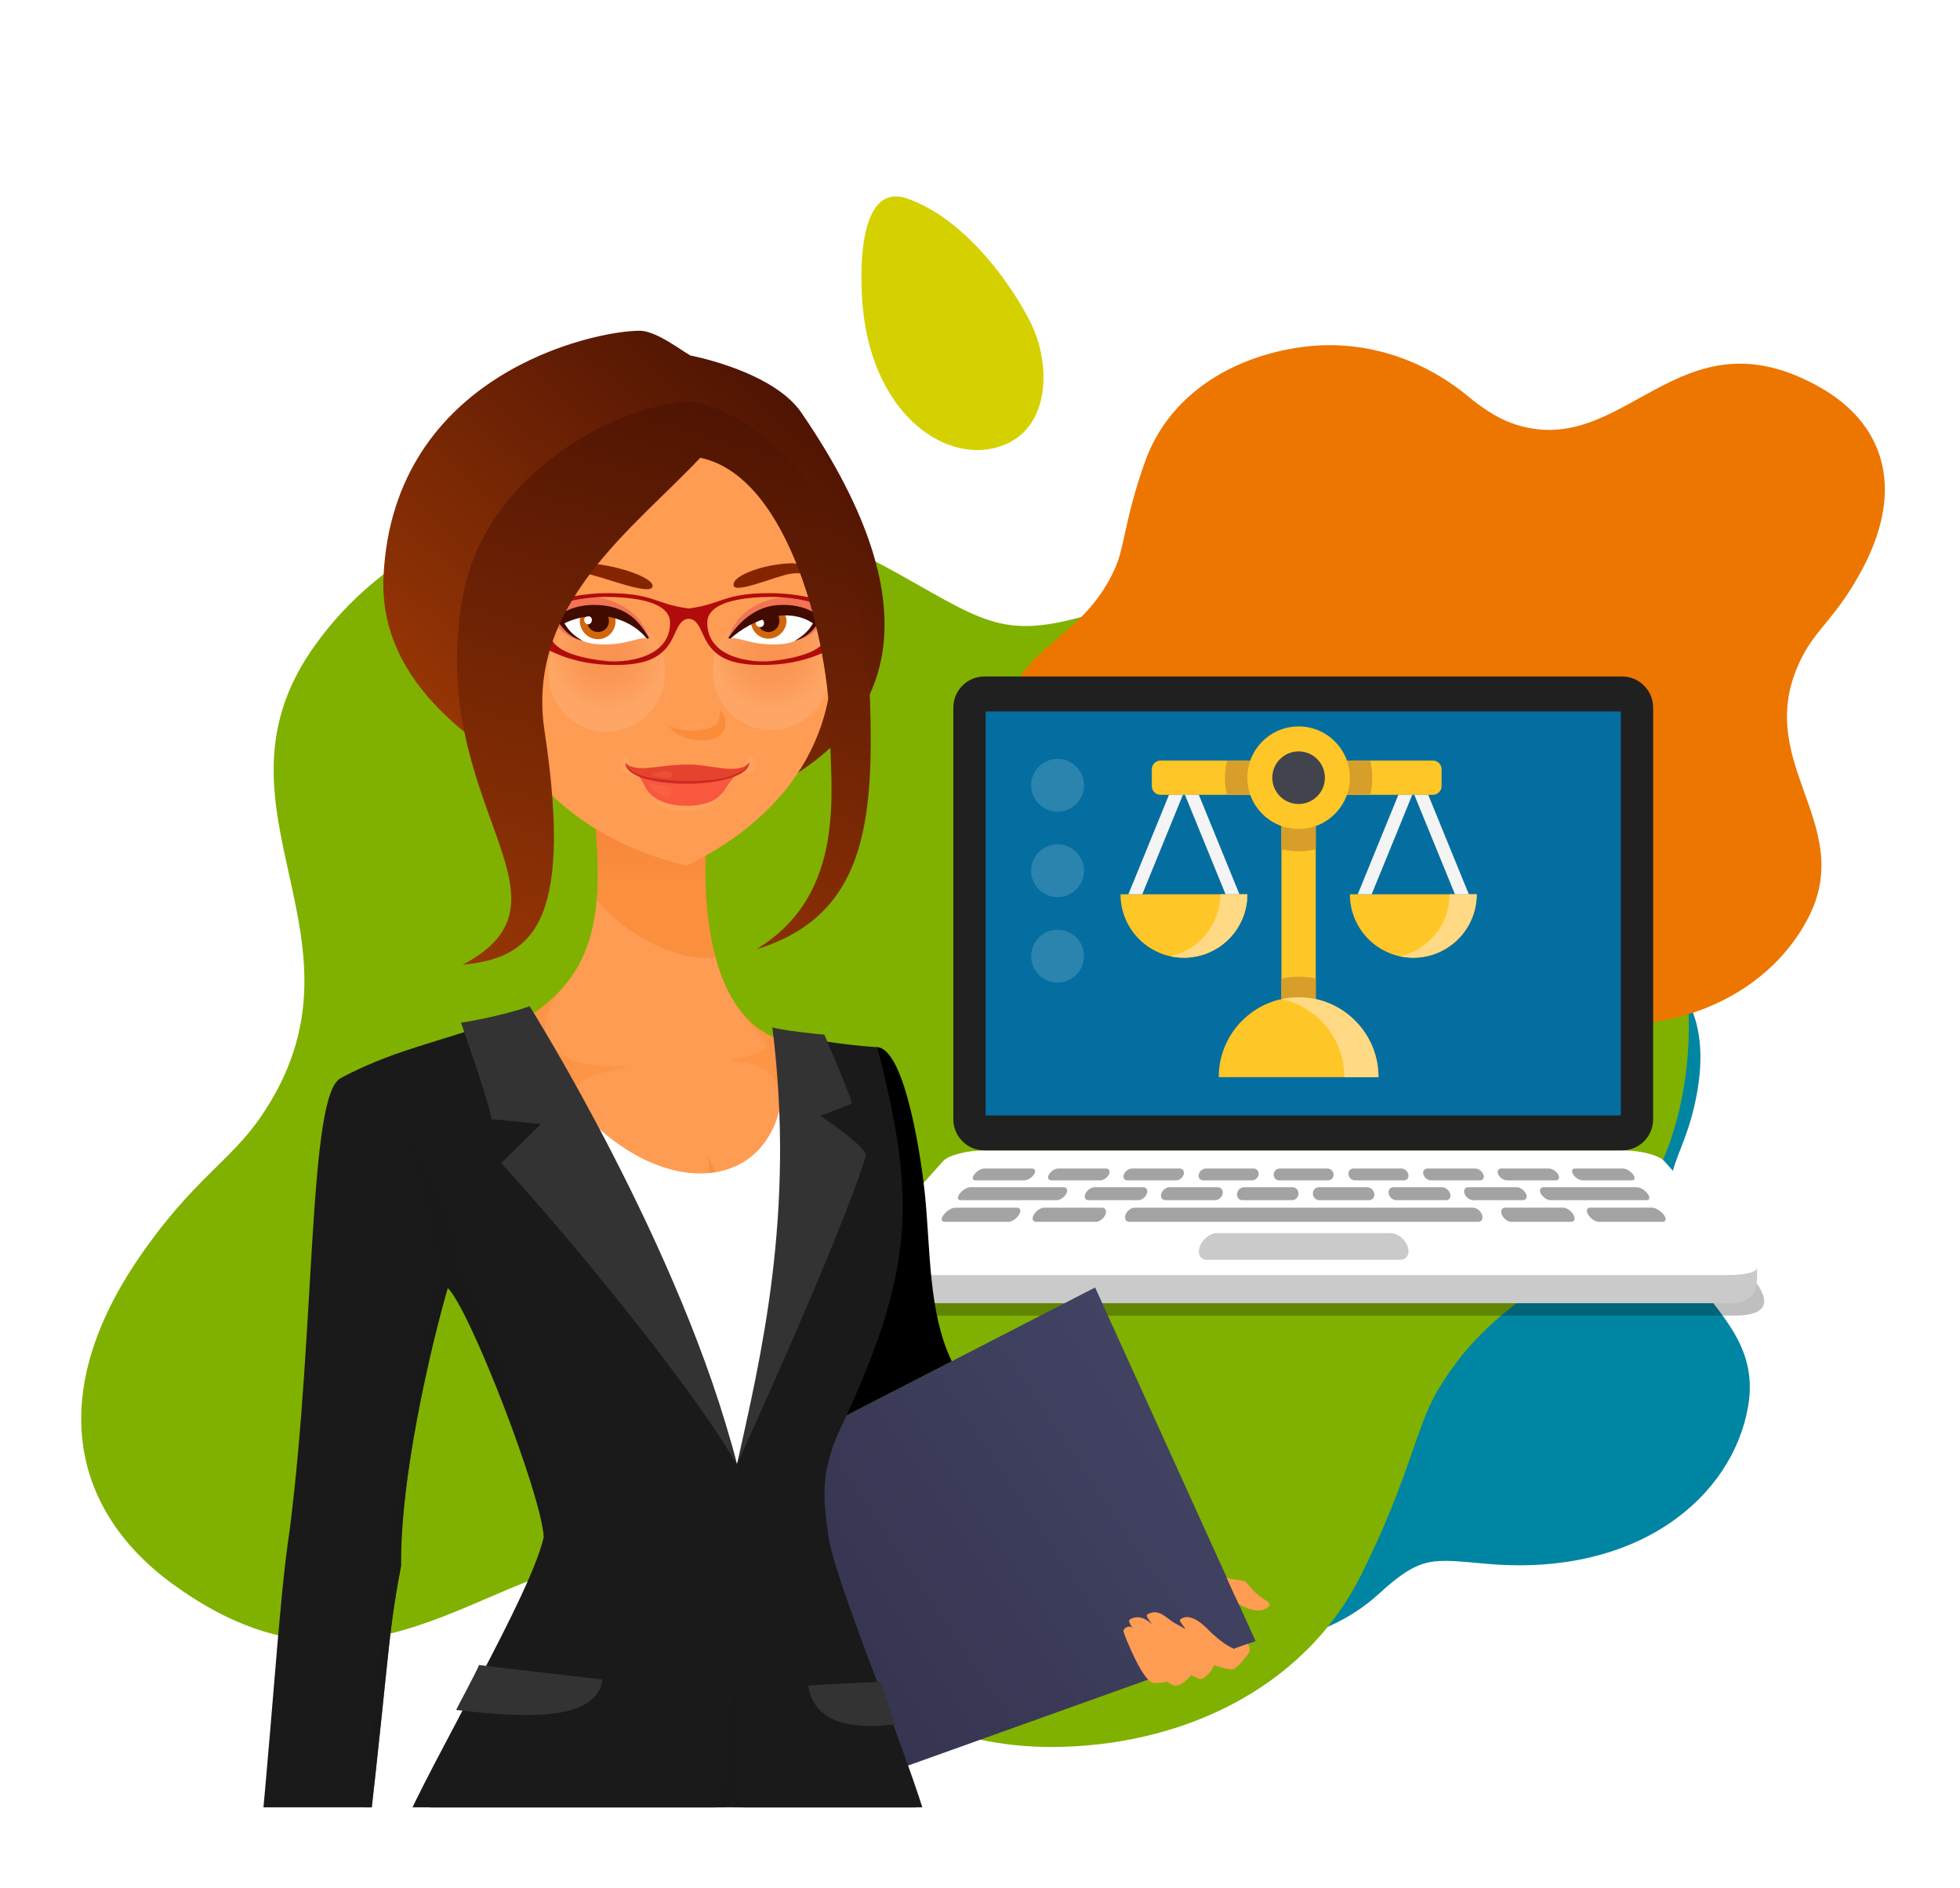 <?xml version="1.0" encoding="utf-8"?>
<!-- Generator: Adobe Illustrator 16.0.4, SVG Export Plug-In . SVG Version: 6.00 Build 0)  -->
<!DOCTYPE svg PUBLIC "-//W3C//DTD SVG 1.1//EN" "http://www.w3.org/Graphics/SVG/1.1/DTD/svg11.dtd">
<svg version="1.1" id="Layer_1" xmlns="http://www.w3.org/2000/svg" xmlns:xlink="http://www.w3.org/1999/xlink" x="0px" y="0px"
	 width="601px" height="579px" viewBox="0 0 601 579" enable-background="new 0 0 601 579" xml:space="preserve">
<path fill="#0085A2" d="M365.785,503.06c19.515,3.407,41.291-0.024,57.051-14.405c13.195-12.031,16.422-10.575,33.543-9.131
	c45.964,3.896,74.796-20.514,79.631-48.19c5.238-30.009-29.465-36.489-23.763-69.182c1.467-8.338,5.721-13.326,8.214-27.597
	c4.584-26.281-7.987-40.222-26.306-44.06c-44.985-9.418-45.121,36.533-78.238,35.729c-4.633-0.104-9.764-1.681-13.934-3.333
	c-14.89-5.909-31.587-5.982-46.104,0.486c-17.84,7.946-32.573,23.641-33.169,44.257c-0.474,16.848,1.964,24.1,1.245,30.698
	c-2.066,19.01-14.053,25.229-16.834,41.103C304.43,454.901,314.979,494.184,365.785,503.06z"/>
<path fill="#80B100" d="M453.999,205.218c-31.482-21.554-72.583-32.592-112.174-19.231c-33.163,11.177-37.625,6-66.517-10.141
	c-77.552-43.33-148.412-22.285-179.822,23.585c-34.038,49.727,21.586,88.806-15.502,142.976
	c-9.462,13.821-21.066,19.414-37.248,43.052c-29.823,43.546-19.261,78.518,9.748,99.892c71.272,52.489,109.537-29.908,167.06-2.294
	c8.055,3.871,15.771,10.755,21.738,17.022c21.284,22.376,50.562,35.697,81.439,35.57c37.912-0.159,76.802-16.703,94.899-53.239
	c14.796-29.864,16.508-44.809,23.218-56.095c19.368-32.51,45.582-34.185,63.599-60.501
	C521.976,340.196,535.946,261.314,453.999,205.218z"/>
<path fill="#EC7600" d="M350.055,299.084c19.417,10.301,43.557,14.15,65.117,4.395c18.054-8.159,20.951-5.52,38.514,1.895
	c47.144,19.897,85.927,4.05,100.536-23.486c15.834-29.845-18.546-48.6-1.303-81.123c4.403-8.288,10.604-12.088,18.14-26.274
	c13.86-26.142,5.391-45.169-12.609-55.513c-44.214-25.377-60.134,23.032-94.781,10.821c-4.852-1.708-9.73-5.138-13.559-8.311
	c-13.679-11.348-31.255-17.16-48.796-15.321c-21.54,2.253-42.468,13.749-50.164,35.283c-6.302,17.613-6.226,26.096-9.246,32.812
	c-8.706,19.332-23.487,21.782-31.862,37.572C301.885,227.211,299.526,272.262,350.055,299.084z"/>
<path fill="#D5D100" d="M304.356,137.501c-17.098,3.721-39.471-13.534-40.165-49.66c-0.035-1.781-1.618-32.388,13.941-26.988
	c16.015,5.55,30.053,22.92,37.627,37.519C322.655,111.661,322.525,133.56,304.356,137.501z"/>
<g>
	<path opacity="0.25" fill-rule="evenodd" clip-rule="evenodd" d="M492.616,361.808H305.085c-3.722,0-9.011,0.191-11.505,2.407
		c-4.376,3.362-57.75,39.051-27.665,39.161h265.873c30.149,0-23.373-35.862-27.663-39.161
		C501.616,361.987,496.279,361.808,492.616,361.808z"/>
	<path fill-rule="evenodd" clip-rule="evenodd" fill="#CACACA" d="M491.82,358.036H307.838c-3.651,0-8.844,0.195-11.289,2.406
		l-35.691,27.945c-0.021,5.353-0.577,11.158,8.551,11.192h260.837c9.108,0,8.572-5.862,8.549-11.192l-35.69-27.945
		C500.644,358.221,495.41,358.036,491.82,358.036z"/>
	<path fill-rule="evenodd" clip-rule="evenodd" fill="#FFFFFF" d="M497.659,352.73H320.233l0,0h-18.397
		c-5.041,0-10.957,1.364-12.707,3.33c-10.494,11.79-17.498,19.66-27.967,31.424c-1.925,2.16,1.792,3.474,8.792,3.474h209.309l0,0
		h50.276c7,0,10.716-1.313,8.793-3.475c-10.47-11.763-17.474-19.633-27.967-31.423C508.591,354.062,502.702,352.73,497.659,352.73z"
		/>
	<path fill-rule="evenodd" clip-rule="evenodd" fill="#202020" d="M497.394,207.416H301.835c-5.23,0-9.515,4.285-9.515,9.514
		v126.284c0,5.23,4.285,9.517,9.515,9.517h195.559c5.228,0,9.511-4.286,9.511-9.517V216.93
		C506.905,211.701,502.622,207.416,497.394,207.416z"/>
	<rect x="302.226" y="218.143" fill-rule="evenodd" clip-rule="evenodd" fill="#056EA0" width="194.774" height="123.857"/>
	<path fill-rule="evenodd" clip-rule="evenodd" fill="#A3A3A3" d="M326.126,364.019c1.041,0,1.396,0.873,0.847,1.956
		c-0.575,1.104-1.888,2.013-2.959,2.013c-9.8,0-19.603,0-29.406,0c-1.046,0-1.173-0.909-0.332-2.015
		c0.823-1.085,2.271-1.954,3.289-1.954C307.095,364.019,316.6,364.019,326.126,364.019L326.126,364.019z M415.493,361.914
		c-1.003,0-1.911-0.833-2.015-1.845c-0.101-0.994,0.612-1.797,1.587-1.797c4.863,0,9.727,0,14.592,0
		c0.975,0,1.944,0.803,2.185,1.797c0.245,1.012-0.354,1.845-1.356,1.845C425.489,361.914,420.487,361.914,415.493,361.914
		L415.493,361.914z M392.248,361.914c-1.004,0-1.767-0.833-1.697-1.845c0.069-0.994,0.92-1.797,1.896-1.797
		c4.844,0,9.708,0,14.567,0c0.981,0,1.833,0.803,1.902,1.797c0.068,1.012-0.692,1.845-1.698,1.845
		C402.222,361.914,397.223,361.914,392.248,361.914L392.248,361.914z M368.937,361.912c-1.001,0-1.599-0.831-1.354-1.843
		c0.236-0.996,1.208-1.797,2.183-1.797c4.864,0,9.728,0,14.588,0c0.979,0,1.692,0.803,1.592,1.797
		c-0.107,1.012-1.011,1.843-2.016,1.843C378.933,361.912,373.937,361.912,368.937,361.912L368.937,361.912z M345.693,361.912
		c-1.004,0-1.479-0.833-1.062-1.843c0.415-0.996,1.542-1.797,2.517-1.797c4.844,0,9.706,0,14.568,0c0.958,0,1.532,0.801,1.26,1.797
		c-0.279,1.01-1.327,1.843-2.312,1.843C355.665,361.912,350.669,361.912,345.693,361.912L345.693,361.912z M322.408,361.912
		c-1.008,0-1.336-0.833-0.743-1.843c0.583-0.996,1.847-1.797,2.824-1.797c4.845,0,9.706,0,14.589,0c0.975,0,1.417,0.801,0.972,1.797
		c-0.46,1.01-1.649,1.843-2.651,1.843C332.378,361.912,327.382,361.912,322.408,361.912L322.408,361.912z M299.139,361.912
		c-1.003,0-1.152-0.833-0.383-1.843c0.755-0.996,2.116-1.797,3.095-1.797c4.861,0,9.726,0,14.567,0c0.978,0,1.259,0.801,0.639,1.797
		c-0.629,1.01-1.944,1.843-2.947,1.843C309.135,361.912,304.136,361.912,299.139,361.912L299.139,361.912z M485.314,361.914
		c-1.003,0-2.317-0.831-2.944-1.843c-0.62-0.996-0.341-1.799,0.636-1.799c4.881,0,9.749,0,14.608,0c0.976,0,2.36,0.805,3.116,1.799
		c0.764,1.012,0.598,1.847-0.405,1.847C495.329,361.918,490.331,361.918,485.314,361.914L485.314,361.914z M462.063,361.914
		c-1.002,0-2.192-0.831-2.644-1.843c-0.453-0.996-0.008-1.799,0.963-1.799c4.827,0,9.688,0,14.549,0
		c0.976,0,2.245,0.803,2.827,1.799c0.593,1.012,0.264,1.843-0.742,1.843C472.019,361.914,467.021,361.914,462.063,361.914
		L462.063,361.914z M438.799,361.914c-1.023,0-2.072-0.831-2.35-1.845c-0.276-0.994,0.301-1.797,1.297-1.797
		c4.843,0,9.706,0,14.567,0c0.978,0,2.104,0.803,2.517,1.799c0.418,1.012-0.058,1.843-1.061,1.843
		C448.776,361.914,443.778,361.914,438.799,361.914L438.799,361.914z M333.776,367.987c-1.047,0-1.468-0.909-0.937-2.013
		c0.505-1.083,1.757-1.956,2.793-1.956c4.953,0,9.902,0,14.871,0c1.024,0,1.553,0.873,1.18,1.956
		c-0.386,1.104-1.556,2.011-2.603,2.011C343.965,367.985,338.873,367.987,333.776,367.987L333.776,367.987z M357.361,367.985
		c-1.046,0-1.618-0.907-1.271-2.011c0.34-1.083,1.448-1.956,2.467-1.956c4.928,0,9.88,0,14.85,0c1.019,0,1.678,0.873,1.503,1.956
		c-0.198,1.104-1.196,2.011-2.245,2.011C367.548,367.985,362.456,367.985,357.361,367.985L357.361,367.985z M380.925,367.985
		c-1.047,0-1.747-0.907-1.586-2.011c0.14-1.083,1.079-1.956,2.097-1.956c4.951,0,9.925,0,14.896,0c1.019,0,1.84,0.873,1.827,1.956
		c-0.013,1.104-0.88,2.011-1.928,2.011C391.113,367.985,386.021,367.985,380.925,367.985L380.925,367.985z M404.511,367.985
		c-1.045,0-1.92-0.907-1.943-2.011c-0.021-1.083,0.792-1.953,1.812-1.953c4.952,0,9.881,0,14.852,0c1.021,0,1.985,0.87,2.177,1.953
		c0.169,1.104-0.544,2.011-1.593,2.011C414.701,367.985,409.605,367.985,404.511,367.985L404.511,367.985z M428.096,367.985
		c-1.047,0-2.073-0.907-2.277-2.011c-0.224-1.083,0.441-1.953,1.465-1.953c4.948,0,9.9,0,14.893,0c1.017,0,2.13,0.87,2.479,1.953
		c0.357,1.104-0.208,2.011-1.254,2.011C438.282,367.985,433.192,367.985,428.096,367.985L428.096,367.985z M451.683,367.985
		c-1.047,0-2.227-0.907-2.615-2.011c-0.387-1.083,0.136-1.953,1.155-1.953c4.953,0,9.903,0,14.833,0c1.022,0,2.278,0.87,2.83,1.953
		c0.54,1.104,0.131,2.011-0.918,2.011C461.871,367.985,456.777,367.985,451.683,367.985L451.683,367.985z M475.418,367.985
		c-1.047,0-2.356-0.907-2.933-2.011c-0.588-1.083-0.233-1.953,0.788-1.953c9.526,0,19.076,0,28.619,0c1.02,0,2.491,0.87,3.313,1.953
		c0.837,1.104,0.688,2.011-0.357,2.011C495.022,367.985,485.223,367.985,475.418,367.985L475.418,367.985z M289.658,374.627
		c-1.1,0-1.197-0.988-0.28-2.194c0.901-1.195,2.45-2.141,3.513-2.141c6.312,0,12.616,0,18.948-0.003c1.066,0,1.344,0.948,0.63,2.141
		c-0.727,1.209-2.194,2.197-3.292,2.197C302.657,374.627,296.155,374.627,289.658,374.627L289.658,374.627z M317.738,374.627
		c-1.098,0-1.43-0.988-0.74-2.197c0.674-1.192,2.085-2.141,3.149-2.141c5.918,0,11.837,0,17.75,0c1.066,0,1.538,0.948,1.042,2.141
		c-0.507,1.209-1.814,2.197-2.916,2.197C329.93,374.627,323.833,374.627,317.738,374.627L317.738,374.627z M506.562,370.287
		c1.065,0,2.677,0.948,3.581,2.139c0.917,1.21,0.753,2.201-0.347,2.201c-6.52,0-13.018,0-19.516,0c-1.1,0-2.569-0.991-3.296-2.201
		c-0.712-1.19-0.434-2.139,0.63-2.139C493.924,370.287,500.23,370.287,506.562,370.287L506.562,370.287z M479.306,370.287
		c1.066,0,2.474,0.948,3.151,2.139c0.692,1.21,0.36,2.201-0.74,2.201c-6.096,0-12.191,0-18.289,0c-1.096,0-2.408-0.991-2.915-2.201
		c-0.494-1.19-0.024-2.139,1.043-2.139C467.475,370.287,473.39,370.287,479.306,370.287L479.306,370.287z M451.683,370.287
		c1.063,0,2.294,0.948,2.739,2.139c0.452,1.21-0.068,2.201-1.168,2.201c-17.839,0-35.676,0-53.492,0c-17.818,0-35.635,0-53.448,0
		c-1.098,0-1.624-0.988-1.169-2.197c0.444-1.192,1.67-2.141,2.738-2.141c17.293,0,34.585,0,51.879,0
		C417.052,370.289,434.366,370.287,451.683,370.287z"/>
	<path fill-rule="evenodd" clip-rule="evenodd" fill="#CACACA" d="M370.083,386.263c-1.123,0-1.907-0.544-2.265-1.396
		c-0.347-0.83-0.284-1.926,0.238-3.078c0.495-1.082,1.314-2.02,2.223-2.67c0.886-0.638,1.888-1.021,2.809-1.021
		c13.112,0,40.312,0,53.425,0c0.918,0,1.91,0.386,2.787,1.021c0.896,0.65,1.698,1.588,2.174,2.67c0.5,1.152,0.542,2.248,0.177,3.078
		c-0.375,0.853-1.173,1.396-2.293,1.396C414.294,386.263,385.146,386.263,370.083,386.263z"/>
	<path opacity="0.15" fill-rule="evenodd" clip-rule="evenodd" fill="#FFFFFF" d="M324.288,232.679
		c-4.472,0-8.098,3.624-8.098,8.095c0,4.473,3.626,8.097,8.098,8.097c4.473,0,8.099-3.624,8.099-8.097
		C332.387,236.303,328.761,232.679,324.288,232.679L324.288,232.679z M324.288,285.072c-4.472,0-8.098,3.628-8.098,8.101
		s3.626,8.096,8.098,8.096c4.473,0,8.099-3.623,8.099-8.096S328.761,285.072,324.288,285.072L324.288,285.072z M324.288,258.877
		c-4.472,0-8.098,3.623-8.098,8.092c0,4.476,3.626,8.102,8.098,8.102c4.473,0,8.099-3.625,8.099-8.102
		C332.387,262.5,328.761,258.877,324.288,258.877L324.288,258.877z"/>
</g>
<g>
	<g>
		<g>
			<g>
				<g>
					<g>
						<g>
							<g>
								<g>
									<g>
										<g>
											<path fill="#FFC628" d="M433.358,293.644c10.741,0,19.444-8.705,19.444-19.44h-38.886
												C413.917,284.938,422.624,293.644,433.358,293.644z"/>
										</g>
									</g>
								</g>
							</g>
						</g>
					</g>
				</g>
			</g>
		</g>
		<g>
			<g>
				<g>
					<g>
						<g>
							<g>
								<g>
									<g>
										<g>
											<path fill="#FFD983" d="M433.358,293.644c-1.426,0-2.814-0.163-4.159-0.456c8.745-1.909,15.284-9.679,15.284-18.984
												h8.319C452.802,284.938,444.099,293.644,433.358,293.644z"/>
										</g>
									</g>
								</g>
							</g>
						</g>
					</g>
				</g>
			</g>
		</g>
		<g>
			<g>
				<g>
					<path fill="#FFC628" d="M398.196,305.769c1.802,0,3.558,0.207,5.252,0.577v-61.57h-10.506v61.57
						C394.634,305.976,396.389,305.769,398.196,305.769z"/>
				</g>
			</g>
		</g>
		<g>
			<g>
				<g>
					<g>
						<g>
							<g>
								<g>
									<g>
										<g>
											<path fill="#FFC628" d="M353.184,241.035v-5.165c0-1.474,1.194-2.669,2.669-2.669h83.518c1.474,0,2.67,1.196,2.67,2.669
												v5.165c0,1.474-1.196,2.668-2.67,2.668h-83.518C354.378,243.704,353.184,242.509,353.184,241.035z"/>
										</g>
									</g>
								</g>
							</g>
						</g>
					</g>
				</g>
			</g>
		</g>
		<g>
			<g>
				<g>
					<polygon fill="#F4F4F4" points="450.398,274.203 437.941,243.704 433.676,243.704 446.135,274.203 					"/>
				</g>
			</g>
		</g>
		<g>
			<g>
				<g>
					<polygon fill="#F4F4F4" points="420.59,274.203 433.05,243.704 428.785,243.704 416.327,274.203 					"/>
				</g>
			</g>
		</g>
		<g>
			<g>
				<g>
					<g>
						<g>
							<g>
								<g>
									<g>
										<g>
											<path fill="#FFC628" d="M398.196,305.769c-13.528,0-24.49,10.967-24.49,24.491h48.977
												C422.683,316.735,411.718,305.769,398.196,305.769z"/>
										</g>
									</g>
								</g>
							</g>
						</g>
					</g>
				</g>
			</g>
		</g>
		<g>
			<g>
				<g>
					<path fill="#D79F29" d="M398.196,305.769c1.802,0,3.558,0.207,5.252,0.577v-6.308c-1.694-0.371-3.444-0.583-5.252-0.583
						c-1.807,0-3.562,0.212-5.254,0.583v6.308C394.634,305.976,396.389,305.769,398.196,305.769z"/>
				</g>
			</g>
		</g>
		<g>
			<g>
				<g>
					<g>
						<g>
							<g>
								<g>
									<g>
										<g>
											<path fill="#FFD983" d="M398.196,305.769c-1.8,0-3.552,0.207-5.239,0.577c11,2.403,19.247,12.19,19.247,23.914h10.479
												C422.683,316.735,411.718,305.769,398.196,305.769z"/>
										</g>
									</g>
								</g>
							</g>
						</g>
					</g>
				</g>
			</g>
		</g>
		<g>
			<g>
				<g>
					<g>
						<g>
							<g>
								<g>
									<g>
										<g>
											<path fill="#FFC628" d="M363.029,293.644c10.734,0,19.442-8.705,19.442-19.44h-38.887
												C343.584,284.938,352.288,293.644,363.029,293.644z"/>
										</g>
									</g>
								</g>
							</g>
						</g>
					</g>
				</g>
			</g>
		</g>
		<g>
			<g>
				<g>
					<polygon fill="#F4F4F4" points="350.255,274.203 362.714,243.704 358.452,243.704 345.994,274.203 					"/>
				</g>
			</g>
		</g>
		<g>
			<g>
				<g>
					<polygon fill="#F4F4F4" points="380.057,274.203 367.605,243.704 363.345,243.704 375.8,274.203 					"/>
				</g>
			</g>
		</g>
		<g>
			<g>
				<g>
					<g>
						<g>
							<g>
								<g>
									<g>
										<g>
											<path fill="#FFD983" d="M363.029,293.644c-1.428,0-2.82-0.163-4.162-0.456c8.738-1.909,15.283-9.679,15.283-18.984h8.32
												C382.471,284.938,373.763,293.644,363.029,293.644z"/>
										</g>
									</g>
								</g>
							</g>
						</g>
					</g>
				</g>
			</g>
		</g>
		<g>
			<g>
				<g>
					<g>
						<g>
							<g>
								<g>
									<g>
										<g>
											<path fill="#D79F29" d="M392.941,260.383c1.687,0.397,3.443,0.636,5.254,0.636c1.813,0,3.566-0.239,5.252-0.636v-15.608
												h-10.506V260.383z"/>
										</g>
									</g>
								</g>
							</g>
						</g>
					</g>
				</g>
			</g>
		</g>
		<g>
			<g>
				<g>
					<g>
						<g>
							<g>
								<g>
									<g>
										<g>
											<path fill="#D79F29" d="M375.599,238.449c0,1.812,0.232,3.568,0.637,5.255h43.919c0.401-1.687,0.636-3.443,0.636-5.255
												c0-1.807-0.234-3.561-0.636-5.248h-43.919C375.831,234.888,375.599,236.642,375.599,238.449z"/>
										</g>
									</g>
								</g>
							</g>
						</g>
					</g>
				</g>
			</g>
		</g>
		<g>
			<g>
				<g>
					<g>
						<g>
							<g>
								<g>
									<g>
										<g>
											<path fill="#FFC628" d="M413.912,238.449c0,8.683-7.035,15.722-15.716,15.722c-8.688,0-15.723-7.039-15.723-15.722
												c0-8.676,7.036-15.717,15.723-15.717C406.877,222.732,413.912,229.773,413.912,238.449z"/>
										</g>
									</g>
								</g>
							</g>
						</g>
					</g>
				</g>
			</g>
		</g>
	</g>
	<g>
		<g>
			<circle fill="#41444C" cx="398.193" cy="238.451" r="8.064"/>
		</g>
	</g>
</g>
<g>
	<defs>
		<rect id="SVGID_1_" y="70" width="424.531" height="484.156"/>
	</defs>
	<clipPath id="SVGID_2_">
		<use xlink:href="#SVGID_1_"  overflow="visible"/>
	</clipPath>
	<g id="woman" clip-path="url(#SVGID_2_)">
		<path id="shadow_beneath" opacity="0.25" fill="#808080" d="M295.219,1093.694c0,9.507-62.855,11.265-114.365,15.854
			c-47.501,4.236-54.856,18.758-76.716,21.664c-38.084,5.064-54.251-12.918-54.332-23.875c-0.122-15.976,40.032-35.3,117.338-35.3
			C244.451,1072.038,295.219,1087.129,295.219,1093.694z"/>
		<g id="feet_1_">
			<path fill="#FE9C53" d="M230.569,1017.392l-20.062-2.357c1.516,13.486-4.551,51.589-7.757,64.064
				c25.964,11.464,49.735,20.902,80.588,12.137C288.565,1083.817,225.677,1089.887,230.569,1017.392z"/>
			<path fill="#FE9C53" d="M107.325,1032.392l-18.04-4.549c-10.622,55.302-25.286,71.823-25.119,78.061
				c0.167,8.093,12.641,17.87,15.845,17.87c5.228,0,17.705-7.078,18.548-8.43C99.738,1112.304,99.574,1069.485,107.325,1032.392z"/>
		</g>
		<g id="shoes_1_">
			<path fill="#1F1E33" d="M216.577,1072.353c8.089,5.06,17.194,8.095,26.634,9.778c3.373,0.678,7.754,1.514,11.127,0.34
				c2.191-0.845,2.527-2.535,2.024-4.213c14.667,8.932,29.675,9.1,26.975,12.978c-30.853,8.766-54.624-0.673-80.588-12.137
				c-1.013-6.746,2.022-13.151,3.03-15.008C208.988,1067.296,212.693,1069.995,216.577,1072.353z"/>
			<path fill="#1F1E33" d="M70.749,1089.72c0,0.167-1.355,5.39-1.528,6.235c-0.503,3.883,3.715,14.161,11.299,16.864
				c2.868,0.841,16.019-4.727,17.87-8.437c0,0,0.826-4.209,1.438-7.203c0,6.837-0.178,16.068-1.269,18.164
				c-0.678,3.373-15.172,10.954-20.234,9.778c-3.2-0.843-14.83-9.778-15.003-17.705C63.156,1104.72,67.158,1096.296,70.749,1089.72z
				"/>
		</g>
		<g id="pants_1_">
			<path id="pants" fill="#1A1A1A" d="M116.56,811.552c8.44-50.07-0.825-93.77-2.9-135.722
				c-2.796-56.49-3.558-98.311,47.009-169.968c0,0,94.942,4.658,102.166,7.083c28.646,46.428,29.076,102.27,23.499,147.29
				c-5.362,43.259-26.521,136.058-29.927,153.186c-9.598,48.231-16.064,207.227-10.7,250.67c-1.902,2.88-9.875,10.271-9.875,10.271
				s-47.576,4.016-51.433,1.447c2.692-60.774,2.211-138.131,11.972-193.097c3.833-21.584,11.371-42.633,15.852-74.904
				c7.73-55.771-2.83-153.339-0.803-185.374l-16.524,2.364c-2.38-5.114-25.611,140.512-34.043,183.003
				c-5.225,25.458-14.888,120.568-21.68,164.764c-3.306,21.504-10.779,94.402-13.649,117.155l-39.775,4.957
				c0,0-18.427-15.636-21.584-18.868C70.737,1052.037,105.377,877.886,116.56,811.552z"/>
			<g id="shadows">
				<path opacity="0.6" fill="#1A1A1A" d="M202.148,611.911c-8.096-4.224-15.848-8.771-31.021-10.794
					c13.313,0,29.33,5.06,43.997,6.57c13.151,1.188,28.662-3.865,41.983-2.856c-6.575,1.516-19.896,4.88-26.473,8.767
					c3.373,1.011,14.502,3.195,17.7,4.383c0,0-21.24,1.515-21.575,5.39c-3.71,38.439-15.556,193.827,7.536,201.587
					c0,0,15.513,5.224,20.653-3.585c-0.239,1.394-0.447,2.858-0.637,4.361c0,0.009,0.026,0.018,0.035,0.028
					c-8.421,58.631-13.61,198.075-8.64,238.329c-1.902,2.88-9.875,10.271-9.875,10.271s-47.576,4.016-51.433,1.447
					c2.692-60.774,2.211-138.131,11.972-193.097c3.833-21.584,11.371-42.633,15.852-74.904c7.73-55.771-2.83-153.339-0.803-185.374
					l-16.524,2.364c-0.018-0.043-0.043-0.051-0.065-0.074l0.065-2.532v-1.684c-4.889-5.899-19.556-11.464-29.504-13.65
					C173.479,606.677,194.895,609.206,202.148,611.911z"/>
				<path opacity="0.6" fill="#1A1A1A" d="M116.56,811.552c8.44-50.07-0.825-93.77-2.9-135.722
					c-2.796-56.49-3.558-98.311,47.009-169.968c0,0,94.942,4.658,102.166,7.083c11.543,18.706,18.495,38.94,22.33,59.378
					c-0.106,0.097-0.219,0.205-0.325,0.291c-8.544,6.521-40.834,8.329-47.352,4.281c-6.624-4.11-13.875-27.442-13.875-27.442
					c-5.506,23.825-8.835,26.681-14.977,29.04c-11.853,4.549-74.589-3.594-78.596,4.073c-21.67,46.796,5.005,135.043-2.126,226.618
					c-0.045,13.964,20.158,21.184,29.322,11.549c0.396-0.127,0.826-0.313,1.269-0.531c-0.002,0.013,0.084,0.036,0.211,0.063
					c-5.439,35.814-13.593,113.588-19.543,152.299c-3.306,21.504-10.779,94.402-13.649,117.155l-39.775,4.957
					c0,0-18.427-15.636-21.584-18.868C70.737,1052.037,105.377,877.886,116.56,811.552z"/>
			</g>
		</g>
		<g id="neck_2_">
			
				<linearGradient id="neck_1_" gradientUnits="userSpaceOnUse" x1="2660.773" y1="216.565" x2="2660.773" y2="377.006" gradientTransform="matrix(-1 0 0 1 2853.128 0)">
				<stop  offset="0" style="stop-color:#F87037"/>
				<stop  offset="0.093" style="stop-color:#F9763B"/>
				<stop  offset="0.216" style="stop-color:#FB8645"/>
				<stop  offset="0.33" style="stop-color:#FE9C53"/>
			</linearGradient>
			<path id="neck_3_" fill="url(#neck_1_)" d="M180.488,236.62l38.605,4.386c-6.067,26.803-4.554,78.731,28.159,79.066
				c5.392,0,7.921,53.278-27.148,58.671c-32.534,5.06-67.261-31.188-85.807-54.115C179.311,308.273,189.089,293.435,180.488,236.62z
				"/>
			<g id="shadows_4_">
				<path opacity="0.5" fill="#F7822B" d="M206.789,378.575c10.113-4.044,12.478-13.992,10.113-24.275
					c4.048,7.754,7.927,18.375,5.902,23.937c-0.843,0.173-1.854,0.339-2.7,0.506C215.726,379.421,211.175,379.251,206.789,378.575z"
					/>
				<path opacity="0.3" fill="#F7822B" d="M171.214,304.392c-12.478,19.393,7.256,23.604,21.92,22.427
					c-4.726,1.351-15.678,3.034-16.861,7.079c-2.189,6.409,8.43,17.873,11.126,20.735c-10.957-10.28-23.938-25.959-33.718-38.102
					C160.932,312.824,166.83,308.944,171.214,304.392z"/>
				<path opacity="0.3" fill="#F7822B" d="M244.048,319.736c-0.671,8.938,0,24.277-6.577,32.708
					c4.549-16.183,2.695-26.975-14.159-27.143c2.697-0.845,11.292-2.363,11.799-4.553c0.338-1.688-4.551-5.056-8.932-11.97h0.168
					C230.561,314.848,236.296,318.894,244.048,319.736z"/>
				<path opacity="0.5" fill="#F7822B" d="M183.019,275.9c0.841-10.447-0.17-23.098-2.53-39.28l38.605,4.386
					c-3.2,14.333-4.211,35.575,0.337,52.429C207.634,295.457,190.607,285.682,183.019,275.9z"/>
			</g>
		</g>
		<path id="blouse_3_" fill="#FFFFFF" d="M160.089,312.991c29.388,63.601,89.157,59.324,78.901,5.734
			c10.619,2.862,33.109,44.89,25.627,89.859c-0.17,0.843-21.735,54.484-21.735,54.484c1.364,8.112-70.117-1.624-70.49-4.243
			c-3.759-26.592-27.311-55.469-40.624-80.923C131.769,377.903,146.095,319.398,160.089,312.991z"/>
		<g id="head_1_">
			
				<linearGradient id="hair_1_" gradientUnits="userSpaceOnUse" x1="2608.473" y1="124.703" x2="2703.728" y2="230.867" gradientTransform="matrix(-1 0 0 1 2853.128 0)">
				<stop  offset="0" style="stop-color:#4F1403"/>
				<stop  offset="1" style="stop-color:#963505"/>
			</linearGradient>
			<path id="hair_3_" fill="url(#hair_1_)" d="M165.816,240.33c-17.194-10.625-49.896-29.337-48.215-63.727
				c3.035-61.873,64.236-75.194,78.565-75.194c4.892,0,12.306,5.729,15.511,7.586c0,0,25.288,4.723,34.054,17.534
				c42.147,61.538,27.483,97.281-10.79,115.825C234.942,242.354,181.838,250.273,165.816,240.33z"/>
			<g id="face_2_">
				<path id="face_3_" fill="#FE9C53" d="M198.358,132.258c20.4,2.702,57.826,7.087,54.961,50.919
					c8.265,38.942-10.621,66.59-42.823,82.276C136.995,247.916,122.493,162.948,198.358,132.258z"/>
				<path id="shadow_on_face_1_" opacity="0.2" fill="#FE9C53" d="M198.358,132.258c5.903,0.844,13.151,1.69,20.57,3.713
					c-11.467,21.074-36.588,46.194-41.305,54.626c-18.71,31.696-3.208,57.654,9.443,65.58c-0.511-0.167-1.014-0.335-1.519-0.335
					C134.803,227.35,132.104,159.07,198.358,132.258z"/>
				<g id="cheeks_2_">
					
						<radialGradient id="SVGID_3_" cx="20414.611" cy="-199.579" r="337.689" gradientTransform="matrix(-0.053 -0.004 -0.004 0.054 1267.306 292.36)" gradientUnits="userSpaceOnUse">
						<stop  offset="0" style="stop-color:#DE4031"/>
						<stop  offset="0.115" style="stop-color:#DF4536"/>
						<stop  offset="0.25" style="stop-color:#E15244"/>
						<stop  offset="0.395" style="stop-color:#E5685C"/>
						<stop  offset="0.547" style="stop-color:#EA867D"/>
						<stop  offset="0.705" style="stop-color:#F1AEA8"/>
						<stop  offset="0.866" style="stop-color:#F9DDDB"/>
						<stop  offset="0.967" style="stop-color:#FFFFFF"/>
					</radialGradient>
					<path opacity="0.1" fill="url(#SVGID_3_)" d="M168.184,204.757c-0.848,10.116,6.738,18.88,16.519,19.558
						c9.948,0.671,18.545-6.914,19.218-17.03c0.679-10.113-6.743-18.884-16.688-19.556
						C177.284,187.056,168.854,194.642,168.184,204.757z"/>
					
						<radialGradient id="SVGID_4_" cx="19466.914" cy="-273.836" r="338.493" gradientTransform="matrix(-0.053 -0.004 -0.004 0.054 1267.306 292.36)" gradientUnits="userSpaceOnUse">
						<stop  offset="0" style="stop-color:#DE4031"/>
						<stop  offset="0.115" style="stop-color:#DF4536"/>
						<stop  offset="0.25" style="stop-color:#E15244"/>
						<stop  offset="0.395" style="stop-color:#E5685C"/>
						<stop  offset="0.547" style="stop-color:#EA867D"/>
						<stop  offset="0.705" style="stop-color:#F1AEA8"/>
						<stop  offset="0.866" style="stop-color:#F9DDDB"/>
						<stop  offset="0.967" style="stop-color:#FFFFFF"/>
					</radialGradient>
					<path opacity="0.1" fill="url(#SVGID_4_)" d="M218.591,204.251c-0.678,10.115,6.744,18.88,16.689,19.559
						c9.949,0.673,18.545-6.914,19.221-17.03c0.673-10.113-6.913-18.885-16.686-19.555
						C227.864,186.55,219.267,194.137,218.591,204.251z"/>
				</g>
				<g id="nose_1_">
					<path opacity="0.6" fill="#F7822B" d="M208.305,223.637c2.697,0.678,6.743,0.338,9.442-0.506
						c2.698-1.011,3.039-2.527,3.039-5.391c2.867,2.864,2.019,7.246-1.857,8.765c-3.881,1.351-11.467,0-13.656-3.706
						L208.305,223.637z"/>
					<path opacity="0.15" fill="#FE9C53" d="M207.634,214.705c1.344-5.736,6.405-19.051,7.414-16.861c0,0-0.841,9.781,4.046,19.218
						c1.351,2.53-1.347,6.069-6.743,5.231C205.946,221.447,206.789,218.245,207.634,214.705z"/>
				</g>
				<g id="lips_1_">
					<g id="shadows_3_">
						<path opacity="0.3" fill="#FFAF71" d="M196.167,238.307c0.843,0.169,28.662,0,28.662,0
							c-2.188,2.193-2.868,10.791-16.184,10.45C198.694,248.421,196.678,239.148,196.167,238.307z"/>
						<path opacity="0.3" fill="#FFAF71" d="M192.459,231.056c-0.673,2.869,2.02,4.046,2.527,4.552
							c1.691,1.351,30.686,0.505,30.686,0.505c2.192-0.841,4.554-3.369,3.876-5.058c3.878,2.869,2.702,6.915-2.192,6.575
							c-1.008,0-30.516,0.34-32.198,0.171C191.616,237.63,187.57,235.442,192.459,231.056z"/>
					</g>
					<g id="lips_2_">
						<path fill="#F7583E" d="M227.19,236.453c-5.567,3.542-3.71,9.104-13.661,10.452c-4.716,0.505-12.471,0-15.511-5.229
							c-1.179-2.528-2.187-3.875-2.86-4.718L227.19,236.453z"/>
						<path fill="#E5432E" d="M211.678,234.43c6.235,0,15.007,3.372,18.045-0.674c-0.175,8.426-37.434,8.932-37.937,0.169
							C195.321,237.296,202.069,234.262,211.678,234.43z"/>
						<path fill="#CC2B23" d="M211.342,239.489c6.235,0,17.027-1.013,18.381-5.733c-0.175,8.426-37.434,8.932-37.937,0.169
							C193.134,238.307,201.902,239.319,211.342,239.489z"/>
					</g>
					<g id="reflections_1_">
						<path opacity="0.2" fill="#FF884D" d="M205.44,241.343c1.181,0.673,0.505,2.191,0.17,2.695
							c-1.349,1.684-6.241-2.695-6.581-3.538C198.694,239.995,204.764,241.005,205.44,241.343z"/>
						<path opacity="0.2" fill="#FF884D" d="M205.61,236.62c0.841,0.504,0.508,1.856-0.338,1.856
							c-1.011,0.166-5.73-0.505-5.565-1.011C200.213,236.79,204.932,236.113,205.61,236.62z"/>
					</g>
				</g>
				<g id="eyes_2_">
					<g>
						<path id="shadow_4_" opacity="0.3" fill="#D4145A" d="M199.029,195.654c-2.862-1.012-4.379,0.332-20.397,0.837
							c-5.392-1.011-9.1-4.551-10.792-9.941C170.711,180.31,194.313,180.31,199.029,195.654z"/>
						<g id="eye_4_">
							<path fill="#FFFFFF" d="M187.067,187.056c4.378,0.839,9.61,4.047,11.291,8.765c-2.364-0.846-6.41,2.362-15.34,1.684
								c-6.576-0.506-8.602-4.213-10.454-7.082C175.094,188.066,180.488,185.707,187.067,187.056z"/>
							<g>
								<path fill="#D1660D" d="M182.008,186.884c2.189,0.505,4.381,0.341,6.573,2.023c0,0,0.17,1.35,0.17,1.516
									c0,3.034-2.362,5.563-5.397,5.563c-3.033,0-5.562-2.53-5.562-5.563c0-1.177,0.503-2.356,1.178-3.198
									c0.676-0.169,1.352-0.341,2.195-0.508C181.502,186.884,181.667,186.884,182.008,186.884z"/>
								<path fill="#420B00" d="M179.986,190.423c0,1.857,1.516,3.374,3.368,3.374c1.857,0,3.373-1.517,3.373-3.374
									c0-1.851-1.516-3.539-3.373-3.539C181.502,186.884,179.986,188.572,179.986,190.423z"/>
								<path fill="#FFFFFF" d="M179.14,190.089c0,0.674,0.505,1.346,1.181,1.346s1.181-0.672,1.181-1.346
									c0-0.677-0.505-1.183-1.181-1.183S179.14,189.412,179.14,190.089z"/>
							</g>
							<path fill="#420B00" d="M184.029,185.538c8.765,0.673,12.308,5.565,15,10.117l-0.671,0.167
								c-5.731-6.914-16.018-9.104-25.288-4.718c1.346,2.529,3.373,4.046,5.562,5.389c-4.046-1.176-6.24-3.706-8.089-6.907
								C170.543,189.585,174.417,184.86,184.029,185.538z"/>
						</g>
						<path id="eyebrow_4_" fill="#842500" d="M200.051,179.972c-1.021,2.7-15.686-3.369-20.24-4.047
							c-5.899-0.839-10.618,1.518-12.808,2.362c2.695-2.021,7.414-5.563,12.137-5.563
							C187.738,172.724,201.059,177.107,200.051,179.972z"/>
					</g>
					<g>
						<path id="shadow_2_" opacity="0.3" fill="#D4145A" d="M223.312,195.654c2.867-1.012,4.384,0.332,20.397,0.837
							c5.394-1.011,9.107-5.056,9.777-9.436C250.623,180.815,228.029,180.31,223.312,195.654z"/>
						<g id="eye_3_">
							<path fill="#FFFFFF" d="M235.28,187.056c-4.383,0.839-9.608,4.047-11.297,8.765c2.365-0.846,6.41,2.362,15.511,1.684
								c6.41-0.506,8.434-4.213,10.286-7.082C247.252,188.066,241.86,185.707,235.28,187.056z"/>
							<g>
								<path fill="#D1660D" d="M230.226,190.257c0-0.505,0-1.011,0.167-1.35c1.179-0.672,2.359-1.178,3.541-1.518
									c2.697,0,5.057,0.505,6.914,1.352c0.165,0.505,0.335,1.011,0.335,1.516c0,3.035-2.535,5.564-5.565,5.564
									C232.58,195.821,230.226,193.292,230.226,190.257z"/>
								<path fill="#420B00" d="M238.99,190.257c0,2.023-1.519,3.54-3.373,3.54c-1.851,0-3.367-1.517-3.367-3.54
									c0-1.856,1.516-3.373,3.367-3.373C237.471,186.884,238.99,188.4,238.99,190.257z"/>
								<path fill="#FFFFFF" d="M234.271,191.103c0,0.672-0.505,1.178-1.184,1.178c-0.673,0-1.346-0.505-1.346-1.178
									c0-0.846,0.673-1.351,1.346-1.351C233.766,189.751,234.271,190.257,234.271,191.103z"/>
							</g>
							<path fill="#420B00" d="M238.317,185.538c-8.594,0.673-13.488,7.919-15.005,10.117l0.67,0.167
								c6.914-6.236,17.703-9.776,25.293-4.718c-1.349,2.529-3.373,4.046-5.566,5.389c4.048-1.176,6.239-3.706,8.097-6.907
								C251.807,189.585,247.928,184.86,238.317,185.538z"/>
						</g>
						<path id="eyebrow_3_" fill="#842500" d="M224.997,179.638c0.675,2.356,13.151-3.035,17.367-3.713
							c5.224-0.839,8.429,1.858,10.621,2.529c-2.527-2.022-5.902-5.73-10.116-5.73C235.112,172.724,223.983,176.432,224.997,179.638
							z"/>
					</g>
				</g>
				<path id="glasses_1_" fill="#B20B0B" d="M164.564,186.302c0,0,0.088,10.108,0.251,10.79c0.091,0.373,8.203,6.296,21.542,6.751
					c9.389,0.325,15.404-1.143,18.886-6.403c2.141-3.236,2.738-7.624,5.93-7.714c3.2,0.09,3.789,4.478,5.933,7.714
					c3.477,5.26,9.494,6.728,18.883,6.403c13.336-0.455,21.456-6.378,21.545-6.751c0.165-0.682,0.246-10.79,0.246-10.79
					c-0.686-0.71-10.364-4.413-21.524-4.438c-14.482-0.023-14.568,3.325-25.083,4.709c-10.515-1.384-10.604-4.732-25.086-4.709
					C174.929,181.89,165.255,185.592,164.564,186.302z M216.884,190.731c0.054-2.762,2.382-7.584,19.678-7.721
					c2.713-0.025,13.339,0.554,16.512,4.02c1,1.099,0.69,8.087,0.14,9.093c-1.042,1.91-4.161,5.212-16.862,6.577
					C231.32,203.248,216.666,202.11,216.884,190.731z M169.273,187.03c3.177-3.466,13.804-4.045,16.516-4.02
					c17.296,0.136,19.62,4.959,19.676,7.721c0.216,11.379-14.441,12.517-19.467,11.969c-12.699-1.365-15.816-4.667-16.861-6.577
					C168.585,195.117,168.27,188.129,169.273,187.03z"/>
			</g>
			
				<linearGradient id="hair_4_" gradientUnits="userSpaceOnUse" x1="2623.07" y1="128.137" x2="2675.84" y2="306.284" gradientTransform="matrix(-1 0 0 1 2853.128 0)">
				<stop  offset="0" style="stop-color:#4F1403"/>
				<stop  offset="1" style="stop-color:#963505"/>
			</linearGradient>
			<path id="hair_2_" fill="url(#hair_4_)" d="M141.881,183.006c6.576-37.426,47.54-59.852,71.315-59.852
				c41.305,11.3,52.432,62.383,53.275,83.625c1.852,42.318,0.675,73.506-34.562,84.299c28.319-17.201,22.592-49.735,22.592-67.269
				c-0.167-25.627-12.137-77.722-39.786-83.452c-20.402,21.746-53.783,45.18-47.712,83.958c9.102,60.354-4.727,69.458-25.122,71.48
				C180.488,275.395,130.415,247.073,141.881,183.006z"/>
		</g>
		<g id="folder_and_hand">
			
				<linearGradient id="folder_1_" gradientUnits="userSpaceOnUse" x1="386.456" y1="435.661" x2="258.831" y2="521.613" gradientTransform="matrix(1 0 0 1 -21.461 0)">
				<stop  offset="0" style="stop-color:#424263"/>
				<stop  offset="1" style="stop-color:#33334E"/>
			</linearGradient>
			<polygon id="folder" fill="url(#folder_1_)" points="385.003,503.188 245.065,553.287 207.013,461.053 335.803,394.755 			"/>
			<g id="hand">
				<path id="fingers_1_" fill="#FE9C53" d="M378.402,505.553c-2.4-1.061-4.358-2.571-6.928-4.879
					c-0.737-0.658-5.992-6.966-9.558-4.138c-0.617,0.489,1.412,2.315,1.501,2.921c-0.785-0.55-2.601-1.406-3.543-1.993
					c-2.481-1.559-4.803-4.565-8.206-2.352c-0.259,0.374,0.711,1.668,1.63,3.073c-2.327-2.557-5.082-2.877-7-1.521
					c-0.279,0.331,0.122,1.277,1.062,2.653c-0.94-1.376-3.286,0-2.801,1.131c0.543,1.67,1.661,4.255,2.481,6.04
					c2.753,6.003,4.976,9.185,6.525,9.491c1.55,0.313,4.204-0.407,4.204-0.407s2.162,1.488,2.987,1.274
					c1.821-0.457,2.842-1.33,4.452-3.235c0.976,0.426,2.052,1.127,2.888,1.192c1.359,0.103,3.807-2.829,4.244-4.291
					c2.421,0.993,5.55,1.641,6.14,1.156c1.297-0.72,4.274-4.347,4.62-5.194c0.233-0.573,0.086-1.362-0.371-2.475
					C382.256,504.174,379.243,505.117,378.402,505.553z"/>
				<path id="thumb_1_" fill="#FE9C53" d="M376.126,483.633c0.277,0.977,3.698,8.151,3.698,8.151
					c1.631,1.061,6.834,3.606,9.43,0.476c0.508-0.882-1.544-1.688-3.581-3.328c-2.119-1.7-3.378-3.848-3.749-4.01
					C380.439,484.26,377.757,484.546,376.126,483.633z"/>
			</g>
		</g>
		<g id="briefcase_and_hand">
			<g id="briefcase">
				<g id="briefcase_1_">
					<path fill="#191928" d="M167.892,661.335c-7.213-0.616-8.427,0.598-8.427,0.598c-14.754,51.212-6.329,134.378-6.329,134.378
						l14.756-7.986C169.784,743.033,170.193,664.099,167.892,661.335z"/>
					<path fill="#0E0E19" d="M163.351,662.069c0,0-131.173-11.584-131.254-12.153c-4.43-3.068-12.277,114.665-12.021,119.646
						c0.311,2.558,128.867,28.1,133.061,26.749c0.406-17.479,1.422-101.915,4.95-128.542
						C158.464,664.917,162.601,661.822,163.351,662.069z"/>
					<path fill="#2A2942" d="M40.5,645.226c-0.772,0-11.022,1.598-12.341,4.69c17.799,2.232,87.859,12.984,130.53,17.9
						c1.135-4.091,5.668-6.553,9.202-6.481C143.032,656.867,40.5,645.226,40.5,645.226z"/>
					<path fill="#0E0E19" d="M22.684,727.559c28.839,6.611,93.309,18.741,131.386,22.353l1.913-1.461
						c0.657-26.32,1.252-65.241,2.707-80.634c0.081-0.855-1.001,3.279-0.912,2.499c-41.038-4.767-106.394-14.728-127.218-17.48
						C27.992,663.156,24.855,698.43,22.684,727.559z"/>
					<path fill="#1F1E33" d="M20.075,724.348c27.57,6.491,95.694,19.419,134.835,23.041c0.948-41.945,2.527-75.043,3.78-79.572
						c-42.671-4.916-112.731-15.668-130.53-17.9C26.775,652.357,20.726,715.862,20.075,724.348z"/>
				</g>
				<g id="buckle">
					<path fill="#0E0E19" d="M72.316,734.984l-0.779,7.792c-0.036,0.355,0.351,0.708,0.863,0.801l20.641,3.794
						c0.508,0.079,0.963-0.125,0.988-0.48l0.414-7.989C86.984,737.637,79.535,736.315,72.316,734.984z"/>
					<path fill="#767480" d="M93.234,745.115c-0.025,0.358-0.478,0.559-0.988,0.478l-20.641-3.79
						c-0.51-0.093-0.899-0.445-0.863-0.802l1.099-11.002c0.036-0.356,0.48-0.571,0.994-0.48l20.148,3.116
						c0.513,0.09,0.901,0.442,0.861,0.8L93.234,745.115z"/>
				</g>
				<path id="handle" fill="#191928" d="M118.35,634.652c-8.856-8.105-31.086-8.229-41.093-2.497
					c-6.812,3.901-10.343,12.077-11.975,18.584c-1.91,2.933,9.394,3.252,9.864,1.303c0,0-0.505-13.591,19.112-12.903
					c24.072,0.835,22.533,13.26,22.533,19.101c1.656,2.962,10.547,2.608,11.564,0.811
					C128.854,653.443,124.882,640.471,118.35,634.652z"/>
			</g>
			<g id="hand_1_">
				<path fill="#FE9C53" d="M106.782,634.952c-0.32-3.865,0.978-5.291,2.359-4.942c3.388,1.101,7.035,3.086,8.539,4.089
					c-0.729-3.978-0.833-11.76-1.529-14.289c-1.913-6.946-7.401-16.717-7.401-16.717c-6.373-1.976-1.771-16.781-1.948-16.105
					l-22.36-4.029c1.237,10.087-6.226,31.691-9.758,40.442c-1.326,3.287,5.212,16.255,5.689,18.092
					c0.005,0.015,2.908,4.175,9.077,1.066c-0.031,0.078,4.64,5.682,10.583,2.969c1.1,2.401,7.31,3.696,8.499,3.256
					c0,0,4.256-2.618,4.606-3.708C110.795,642.623,107.242,640.52,106.782,634.952z"/>
				
					<linearGradient id="SVGID_5_" gradientUnits="userSpaceOnUse" x1="119.994" y1="584.098" x2="117.369" y2="632.673" gradientTransform="matrix(1 0 0 1 -21.461 0)">
					<stop  offset="0.377" style="stop-color:#FFFFFF"/>
					<stop  offset="0.59" style="stop-color:#FCCEAC"/>
					<stop  offset="0.787" style="stop-color:#F9A567"/>
					<stop  offset="0.928" style="stop-color:#F88C3C"/>
					<stop  offset="1" style="stop-color:#F7822B"/>
				</linearGradient>
				<path opacity="0.45" fill="url(#SVGID_5_)" d="M74.684,623.4c-0.323,0.802-0.175,2.172,0.231,3.817l0,0
					c1.155-1.016,2.829,1.037,2.829,1.037c0.518-1.842,2.385-1.833,3.551-1.842c1.94-0.011,5.451,3.289,5.451,3.289
					s3.09-1.869,4.282-1.709c3.929,0.525,3.561,1.661,5.067,2.734c2.105-3.68,9.003-0.632,10.639,2.787
					c0-0.003,0.005-0.003,0.005-0.008c0.084-2.769,1.209-3.797,2.403-3.497c3.388,1.101,7.035,3.086,8.539,4.089
					c-0.729-3.978-0.833-11.76-1.529-14.289c-1.913-6.946-7.401-16.717-7.401-16.717c-6.373-1.976-1.771-16.781-1.948-16.105
					l-22.36-4.029C85.679,593.045,78.216,614.649,74.684,623.4z"/>
			</g>
		</g>
		<g id="jacket_1_">
			<path id="left_sleeve" d="M252.362,437.705l39.474-20.316c-7.236-15.112-6.486-34.352-8.252-51.48
				c-0.98-9.565-5.869-44.156-14.583-44.84l-9.722,4.903C269.275,363.42,264.736,400.74,252.362,437.705z"/>
			<path id="jacket" fill="#1A1A1A" d="M269,321.068c-5.783-0.296-17.954-1.726-30.988-4.312
				c3.898,14.778,3.203,82.369-12.042,132.272c-6.54-28.442-45.483-111.257-66.979-138.223c-8.58,3.454-22.706,7.397-34.727,11.362
				c-8.679,2.861-15.91,6.28-19.864,8.442c-9.885,5.398-7.634,76.047-15.541,138.228c-3.724,24.747-5.021,58.729-11.675,122.036
				c19.612,1.776,31.996,5.054,31.996,5.054c10.835-90.847,9.062-90.737,13.784-115.741c-0.262-31.549,11.808-76.858,14.334-85.299
				c6.621,6.246,28.641,63.007,29.449,76.304c-3.965,17.944-34.432,68.554-43.75,90.558c4.94,3.145,69.491,16.521,85.241,9.25
				c8.493-3.917,14.837-25.18,15.373-31.219c-0.536,6.039,9.603,28.045,14.431,30.975c6.79,4.122,46.067,1.744,47.555-3.149
				c2.365-7.753-29.103-79.597-31.539-96.414c-1.928-13.319-2.073-19.787,2.972-31.755C280.633,389.732,281.034,367.849,269,321.068
				z"/>
			<g id="shadows_5_">
				<path opacity="0.6" fill="#1A1A1A" d="M134.298,389.613c-0.315-8.219-3.267-26.835-13.644-51.712
					c16.321,32.868,18.898,39.682,20.154,51.712c12.874,24.976,28.905,67.358,25.941,81.579c-0.012-0.766-0.137-1.679-0.348-2.708
					v-0.003c-2.942-16.938-22.861-67.704-29.101-73.593c-2.527,8.44-14.597,53.75-14.334,85.299
					c-4.722,25.004-2.949,24.895-13.784,115.741c-0.213-30.842,10.396-112.986,10.611-119.261
					C120.608,453.366,134.43,393.087,134.298,389.613z"/>
				<path opacity="0.6" fill="#1A1A1A" d="M224.997,546.856c0.015-1.809,0.086-3.5,0.258-4.779
					c1.179-8.707,1.598-82.245,1.994-97.412c-0.414,1.469-0.841,2.924-1.278,4.364c0,3.464-0.98,73.415-2.359,90.752
					c0.11,1.097,0.213,2.133,0.31,3.113C224.161,544.067,224.529,545.403,224.997,546.856z"/>
			</g>
			<g id="pockets">
				<g>
					<path opacity="0.5" fill="#1A1A1A" d="M140.808,526.43c19.368,1.861,43.971,1.303,43.971-11.482
						c-4.241-0.338-25.019-2.089-36.365-2.921C145.912,516.812,143.339,521.662,140.808,526.43z"/>
					<path fill="#333333" d="M146.888,510.521c0,0,15.434,1.907,37.891,4.427c-1.884,13.638-26.533,11.446-44.911,9.343
						C140.373,523.153,146.278,512.27,146.888,510.521z"/>
				</g>
				<g>
					<path opacity="0.5" fill="#1A1A1A" d="M274.599,530.77c-1.677-4.536-3.437-9.216-5.189-13.891
						c-7.284-0.086-17.626-0.352-21.624-0.035C249.271,525.197,255.101,532.735,274.599,530.77z"/>
					<path fill="#333333" d="M270.245,515.698c0,0-15.005,0.554-22.459,1.146c1.578,8.839,8.44,13.981,26.815,11.876
						C274.101,527.582,271,518.816,270.245,515.698z"/>
				</g>
			</g>
			<g id="lapels">
				<g id="shadow_on_jacket">
					<path opacity="0.5" fill="#1A1A1A" d="M253.183,343.246l8.722-3.647c-0.453-2.165-4.148-14.721-6.644-19.96l0,0
						c-3.454-0.473-7.247-1.058-11.213-1.757c0,0.003,0,0.003,0,0.005c0,0,7.824,54.983-18.077,131.143
						c0,0,27.417-58.554,41.029-93.324L253.183,343.246z"/>
					<path opacity="0.5" fill="#1A1A1A" d="M158.095,312.181c-2.499,1.232-6.695,2.136-10.263,2.552
						c-1.76,0.569-3.573,1.145-5.435,1.727c1.669,6.776,5.573,26.712,5.573,26.712l15.985,3.358l-11.886,13.974
						c28.419,27.499,62.865,71.421,73.902,88.526C197.937,398.035,178.985,360.625,158.095,312.181z"/>
				</g>
				<g id="lapels_1_">
					<path fill="#333333" d="M236.821,314.978c2.464,0.899,14.666,2.229,15.935,2.229c0,0,7.838,18.108,8.478,21.201l-9.684,3.723
						c0,0,13.966,9.295,13.956,12.169c-7.378,24.515-39.535,94.729-39.535,94.729C233.131,416.679,244.048,372.271,236.821,314.978z
						"/>
					<path fill="#333333" d="M165.896,344.625l-15.257-1.488c0.193-2.321-7.152-23.397-9.27-29.58
						c6.999-0.975,17.575-3.673,21.019-5.048c0,0,46.999,74.656,63.583,140.521c-12.216-21.139-45.483-62.951-72.29-92.404
						L165.896,344.625z"/>
				</g>
			</g>
		</g>
	</g>
</g>
</svg>
